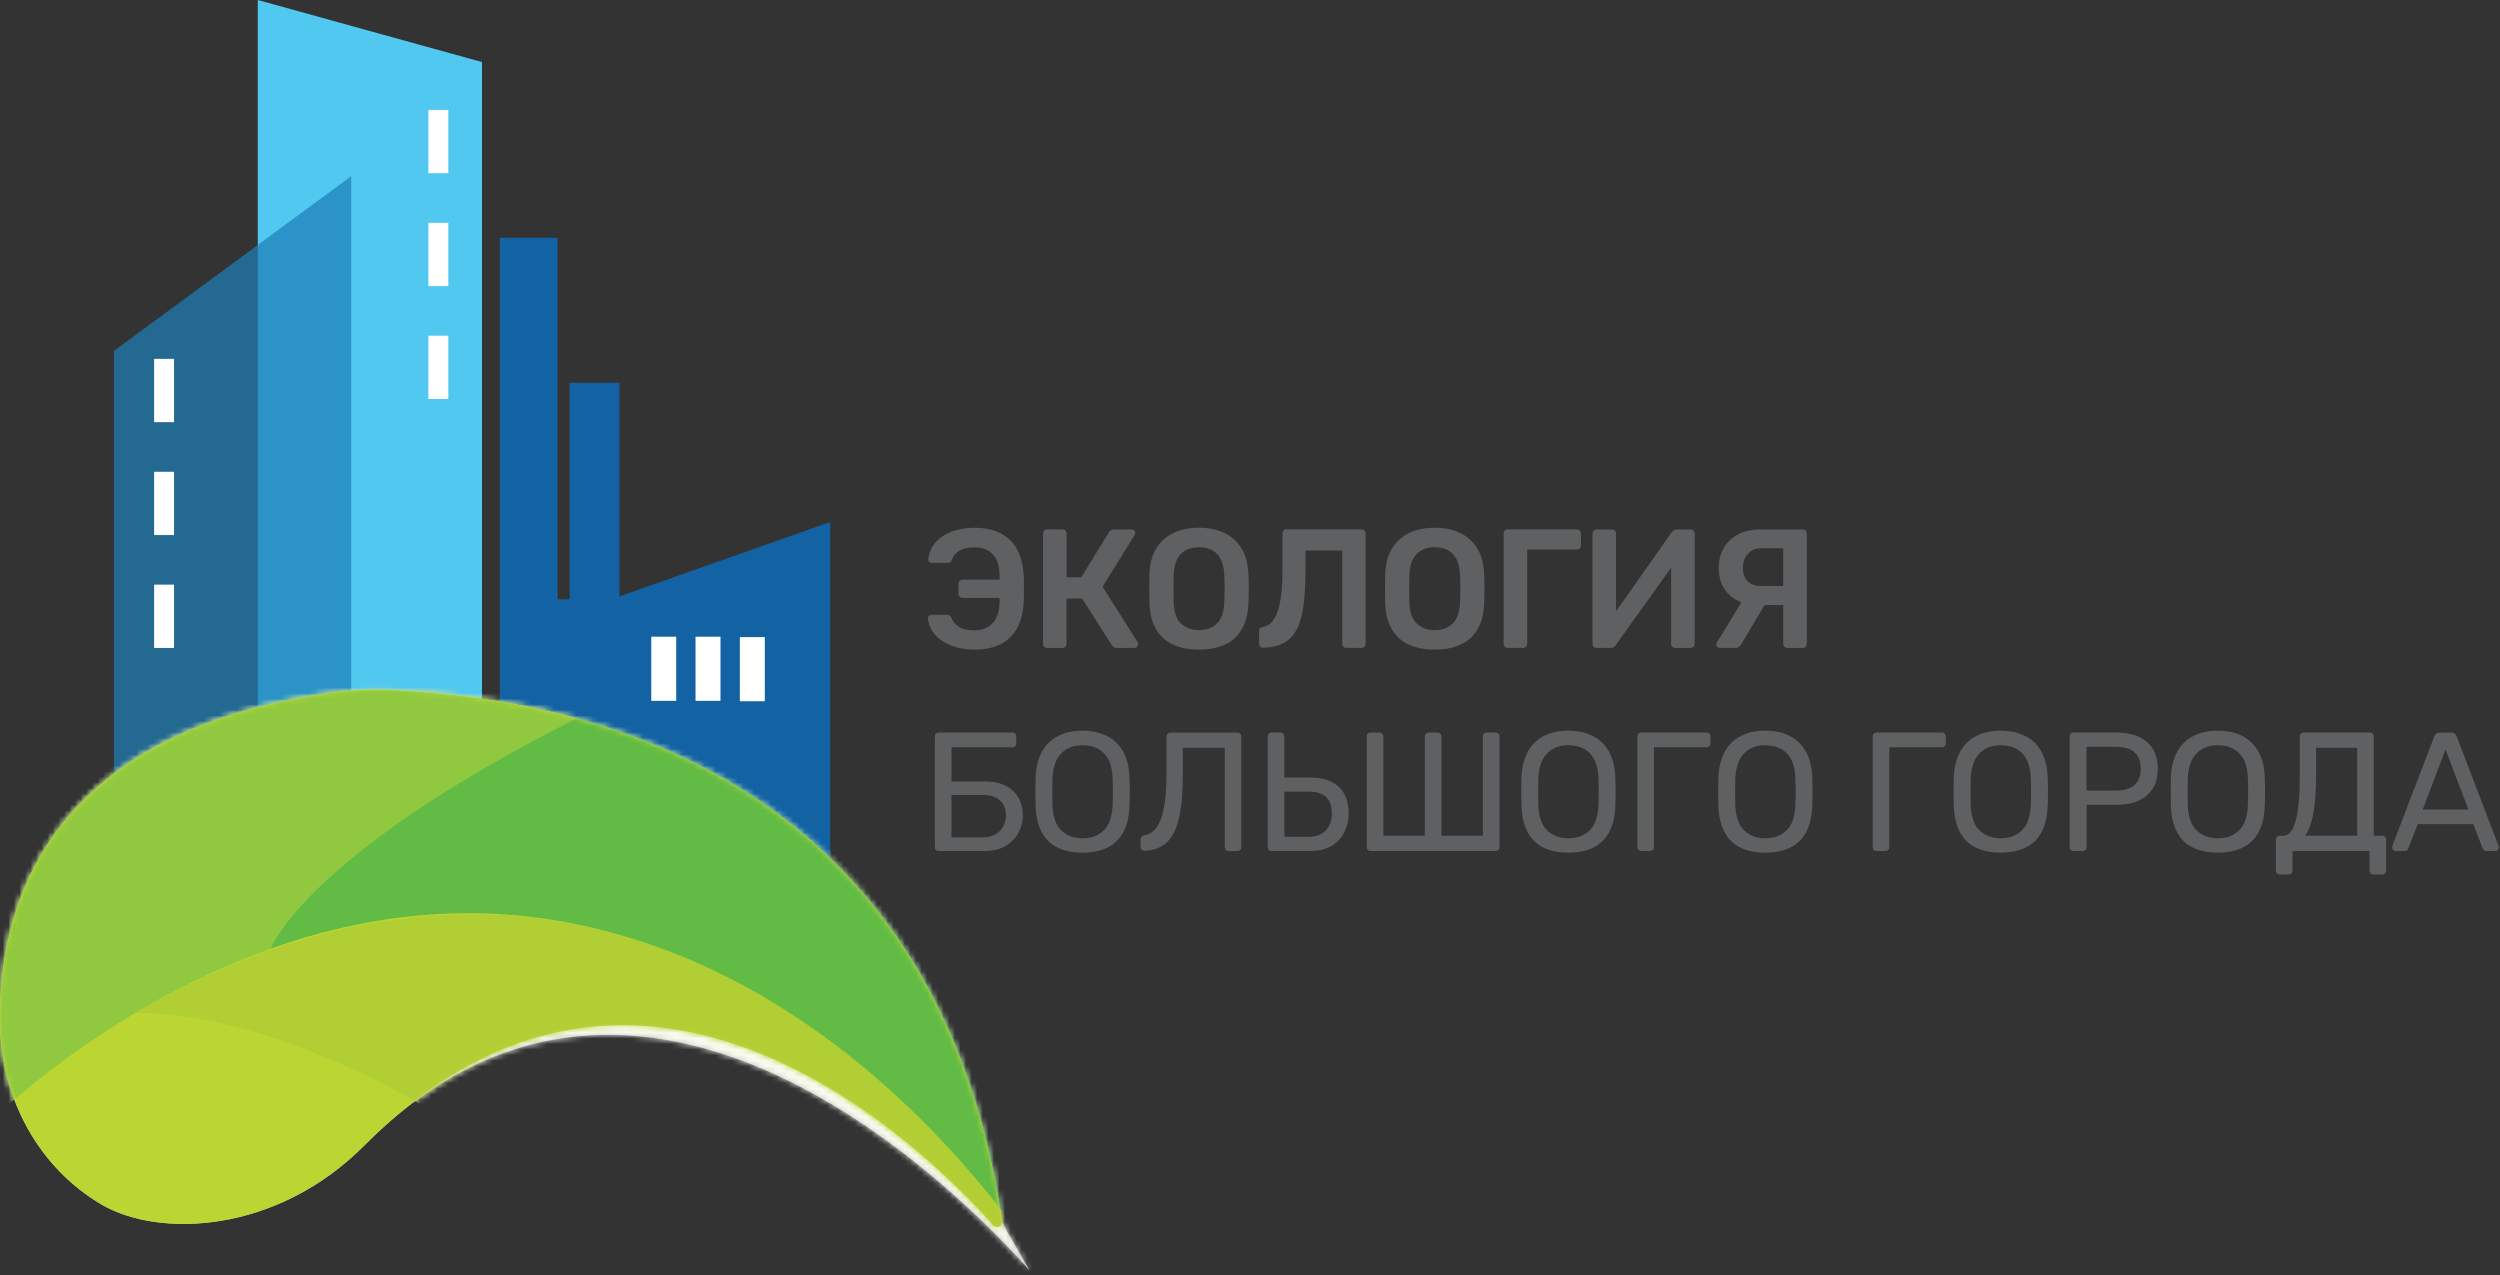 <svg width="449" height="229" viewBox="0 0 449 229" fill="none" xmlns="http://www.w3.org/2000/svg">
<rect x="0" y="0" width="449" height="229" fill="#333333" stroke="none"/>
<g style="mix-blend-mode:multiply">
<path d="M111.248 107.12V68.75H102.318V107.64H100.148V42.71H89.768V151.42H100.148V133.58H102.318V151.42H108.668H111.248L149.098 167.29V93.75L111.248 107.12Z" fill="#1363A4"/>
</g>
<path d="M116.968 125.87H121.448V114.35H116.968V125.87Z" fill="white"/>
<path d="M132.878 125.94H137.358V114.42H132.878V125.94Z" fill="white"/>
<path d="M124.918 125.87H129.398V114.35H124.918V125.87Z" fill="white"/>
<path d="M86.568 158.19L46.298 180.82V0L86.568 11.15V158.19Z" fill="#50C8F0"/>
<path opacity="0.72" d="M63.078 178.78L20.468 175.84V63.02L63.078 31.64V178.78Z" fill="#1E7EB8"/>
<path d="M80.518 19.74H76.938V31.11H80.518V19.74Z" fill="white"/>
<path d="M80.518 60.29H76.938V71.66H80.518V60.29Z" fill="white"/>
<path d="M80.518 40.02H76.938V51.389H80.518V40.02Z" fill="white"/>
<path opacity="0.68" d="M184.788 228.06C185.388 228.73 180.098 220.21 179.968 219.33C167.218 132.95 95.168 125.31 71.018 123.97C67.248 123.76 63.458 123.89 59.718 124.41C7.378 131.68 -0.432 164.02 0.018 184.26C0.308 197.37 6.948 209.74 18.308 216.37C28.458 222.29 49.578 221.69 65.478 205.68C115.488 155.35 173.388 215.18 184.788 228.04V228.06Z" fill="white"/>
<mask id="mask0_3308_4661" style="mask-type:luminance" maskUnits="userSpaceOnUse" x="0" y="123" width="185" height="106">
<path d="M184.788 228.06C185.388 228.73 180.098 220.21 179.968 219.33C167.218 132.95 95.168 125.31 71.018 123.97C67.248 123.76 63.458 123.89 59.718 124.41C7.378 131.68 -0.432 164.02 0.018 184.26C0.308 197.37 6.948 209.74 18.308 216.37C28.458 222.29 49.578 221.69 65.478 205.68C115.488 155.35 173.388 215.18 184.788 228.04V228.06Z" fill="white"/>
</mask>
<g mask="url(#mask0_3308_4661)">
<path opacity="0.7" d="M184.788 228.06C185.388 228.73 186.508 228.22 186.368 227.33C173.618 140.95 95.168 125.3 71.008 123.97C67.238 123.76 63.448 123.89 59.708 124.41C7.378 131.68 -0.432 164.02 0.018 184.26C0.308 197.37 6.948 209.74 18.308 216.37C28.458 222.29 49.578 221.69 65.478 205.68C115.488 155.35 173.388 215.18 184.788 228.04V228.06Z" fill="#C7DA3A"/>
<path d="M-10.222 209.54C-10.222 209.54 91.558 94.43 188.848 230.27L193.288 151.93L81.338 96.39L1.408 124.63L-36.472 184L-10.222 209.54Z" fill="white"/>
<path opacity="0.47" d="M48.598 170.389C48.598 170.389 56.578 148.679 126.028 118.559L43.418 109.779L-26.682 174.729L0.838 198.929C0.838 198.929 31.028 173.309 48.598 170.389Z" fill="white"/>
<path opacity="0.89" d="M24.248 181.96C24.248 181.96 55.818 179.38 103.448 217.39L188.858 230.28C188.858 230.28 126.578 122.89 24.248 181.96Z" fill="white"/>
</g>
<path d="M178.388 220.06C178.988 220.73 180.108 220.22 179.968 219.33C167.218 132.95 95.168 125.31 71.018 123.97C67.248 123.76 63.458 123.89 59.718 124.41C7.378 131.68 -0.432 164.02 0.018 184.26C0.308 197.37 6.948 209.74 18.308 216.37C28.458 222.29 49.578 221.69 65.478 205.68C115.488 155.35 166.988 207.18 178.388 220.04V220.06Z" fill="#BBD532"/>
<mask id="mask1_3308_4661" style="mask-type:luminance" maskUnits="userSpaceOnUse" x="0" y="123" width="180" height="98">
<path d="M178.388 220.06C178.988 220.73 180.108 220.22 179.968 219.33C167.218 132.95 95.168 125.31 71.018 123.97C67.248 123.76 63.458 123.89 59.718 124.41C7.378 131.68 -0.432 164.02 0.018 184.26C0.308 197.37 6.948 209.74 18.308 216.37C28.458 222.29 49.578 221.69 65.478 205.68C115.488 155.35 166.988 207.18 178.388 220.04V220.06Z" fill="white"/>
</mask>
<g mask="url(#mask1_3308_4661)">
<path opacity="0.82" d="M-10.222 209.54C-10.222 209.54 91.558 94.43 188.848 230.27L193.288 151.93L81.338 96.39L1.408 124.63L-36.472 184L-10.222 209.54Z" fill="#4DB648"/>
<path opacity="0.47" d="M48.598 170.389C48.598 170.389 56.578 148.679 126.028 118.559L43.418 109.779L-26.682 174.729L0.838 198.929C0.838 198.929 22.448 179.479 48.598 170.389Z" fill="#C6DA3B"/>
<path d="M24.248 181.96C24.248 181.96 55.818 179.38 103.448 217.39L188.858 230.28C188.858 230.28 126.578 122.89 24.248 181.96Z" fill="#B2CE35"/>
</g>
<path d="M31.258 64.45H27.678V75.82H31.258V64.45Z" fill="white"/>
<path d="M31.258 105H27.678V116.37H31.258V105Z" fill="white"/>
<path d="M31.258 84.731H27.678V96.1H31.258V84.731Z" fill="white"/>
<path d="M175.078 116.67C173.558 116.67 172.188 116.44 170.958 115.99C169.728 115.53 168.738 114.89 167.978 114.05C167.218 113.21 166.778 112.21 166.658 111.06C166.638 110.88 166.698 110.73 166.828 110.6C166.958 110.48 167.118 110.42 167.298 110.42H170.098C170.298 110.42 170.458 110.47 170.568 110.56C170.678 110.65 170.788 110.8 170.888 111C171.108 111.63 171.558 112.15 172.228 112.58C172.898 113.01 173.828 113.22 175.028 113.22C176.448 113.22 177.548 112.76 178.338 111.84C179.128 110.92 179.528 109.63 179.528 107.97V107.39H172.868C172.668 107.39 172.488 107.31 172.348 107.16C172.208 107.01 172.138 106.82 172.138 106.6V104.87C172.138 104.65 172.208 104.46 172.348 104.32C172.488 104.18 172.658 104.11 172.868 104.11H179.528V103.56C179.528 101.76 179.128 100.43 178.338 99.58C177.548 98.73 176.448 98.3 175.028 98.3C173.828 98.3 172.898 98.52 172.228 98.95C171.558 99.39 171.148 99.91 170.978 100.51C170.878 100.71 170.778 100.86 170.678 100.95C170.578 101.04 170.408 101.09 170.158 101.09H167.358C167.178 101.09 167.018 101.03 166.888 100.91C166.758 100.79 166.698 100.64 166.718 100.45C166.858 99.23 167.308 98.21 168.058 97.38C168.808 96.55 169.788 95.91 170.988 95.46C172.198 95.01 173.558 94.79 175.078 94.79C176.758 94.79 178.248 95.09 179.548 95.7C180.848 96.31 181.868 97.27 182.618 98.57C183.368 99.87 183.778 101.57 183.868 103.66C183.888 104.21 183.898 104.69 183.898 105.12V106.38C183.898 106.8 183.888 107.27 183.868 107.79C183.788 109.9 183.368 111.6 182.618 112.9C181.868 114.2 180.848 115.15 179.568 115.76C178.278 116.37 176.788 116.67 175.088 116.67H175.078Z" fill="#5F6062"/>
<path d="M188.058 116.36C187.858 116.36 187.678 116.29 187.538 116.16C187.398 116.03 187.328 115.85 187.328 115.63V95.84C187.328 95.62 187.398 95.44 187.538 95.29C187.678 95.14 187.848 95.08 188.058 95.08H190.828C191.048 95.08 191.228 95.15 191.358 95.29C191.488 95.43 191.558 95.61 191.558 95.84V103.68H194.198L199.148 95.63C199.248 95.47 199.388 95.34 199.558 95.24C199.728 95.14 199.958 95.09 200.238 95.09H203.248C203.448 95.09 203.608 95.15 203.718 95.27C203.828 95.39 203.888 95.54 203.888 95.73C203.888 95.83 203.848 95.95 203.768 96.1L198.028 105.37L204.318 115.34C204.378 115.4 204.408 115.51 204.408 115.67C204.408 115.85 204.338 116.01 204.208 116.16C204.078 116.3 203.908 116.37 203.708 116.37H200.578C200.318 116.37 200.118 116.31 199.988 116.19C199.858 116.07 199.748 115.96 199.668 115.86L194.348 107.5H191.548V115.64C191.548 115.84 191.478 116.02 191.348 116.16C191.218 116.3 191.038 116.37 190.818 116.37H188.048L188.058 116.36Z" fill="#5F6062"/>
<path d="M215.318 116.67C213.518 116.67 211.968 116.37 210.668 115.77C209.368 115.17 208.358 114.25 207.628 113C206.898 111.75 206.508 110.2 206.438 108.33C206.418 107.46 206.408 106.6 206.408 105.75C206.408 104.9 206.418 104.03 206.438 103.14C206.498 101.3 206.908 99.76 207.658 98.52C208.408 97.28 209.438 96.35 210.738 95.72C212.048 95.09 213.568 94.78 215.308 94.78C217.048 94.78 218.578 95.09 219.898 95.72C221.218 96.35 222.248 97.28 222.998 98.52C223.748 99.76 224.148 101.3 224.218 103.14C224.258 104.03 224.278 104.9 224.278 105.75C224.278 106.6 224.258 107.46 224.218 108.33C224.158 110.19 223.758 111.75 223.038 113C222.308 114.25 221.288 115.17 219.988 115.77C218.688 116.37 217.128 116.67 215.318 116.67ZM215.318 113.17C216.638 113.17 217.708 112.78 218.538 112C219.368 111.22 219.818 109.95 219.878 108.19C219.918 107.3 219.938 106.47 219.938 105.71C219.938 104.95 219.918 104.13 219.878 103.26C219.838 102.09 219.618 101.13 219.228 100.39C218.828 99.65 218.298 99.11 217.628 98.78C216.958 98.45 216.188 98.28 215.318 98.28C214.448 98.28 213.708 98.45 213.038 98.78C212.368 99.11 211.838 99.65 211.438 100.39C211.038 101.13 210.828 102.09 210.788 103.26C210.768 104.13 210.758 104.95 210.758 105.71C210.758 106.47 210.758 107.3 210.788 108.19C210.848 109.95 211.298 111.22 212.128 112C212.958 112.78 214.018 113.17 215.318 113.17Z" fill="#5F6062"/>
<path d="M241.788 116.36C241.588 116.36 241.408 116.29 241.268 116.15C241.128 116.01 241.058 115.84 241.058 115.63V98.88H234.458V102.71C234.458 105.14 234.328 107.22 234.078 108.94C233.828 110.66 233.418 112.06 232.848 113.12C232.278 114.18 231.508 114.97 230.538 115.49C229.568 116.01 228.348 116.29 226.888 116.33C226.688 116.35 226.508 116.28 226.358 116.13C226.208 115.98 226.128 115.8 226.128 115.6V113.32C226.128 112.89 226.358 112.65 226.828 112.59C227.438 112.49 227.958 112.21 228.388 111.74C228.828 111.27 229.188 110.61 229.478 109.76C229.768 108.91 229.988 107.85 230.128 106.58C230.268 105.31 230.338 103.84 230.338 102.16V95.81C230.338 95.61 230.408 95.44 230.548 95.29C230.688 95.14 230.858 95.08 231.068 95.08H244.498C244.718 95.08 244.898 95.15 245.048 95.29C245.188 95.43 245.258 95.61 245.258 95.84V115.63C245.258 115.83 245.188 116.01 245.048 116.15C244.908 116.29 244.728 116.36 244.498 116.36H241.758H241.788Z" fill="#5F6062"/>
<path d="M257.658 116.67C255.858 116.67 254.308 116.37 253.008 115.77C251.708 115.17 250.698 114.25 249.968 113C249.238 111.75 248.848 110.2 248.778 108.33C248.758 107.46 248.748 106.6 248.748 105.75C248.748 104.9 248.758 104.03 248.778 103.14C248.838 101.3 249.248 99.76 249.998 98.52C250.748 97.28 251.778 96.35 253.078 95.72C254.388 95.09 255.908 94.78 257.648 94.78C259.388 94.78 260.918 95.09 262.238 95.72C263.558 96.35 264.588 97.28 265.338 98.52C266.088 99.76 266.488 101.3 266.558 103.14C266.598 104.03 266.618 104.9 266.618 105.75C266.618 106.6 266.598 107.46 266.558 108.33C266.498 110.19 266.098 111.75 265.378 113C264.648 114.25 263.628 115.17 262.328 115.77C261.028 116.37 259.468 116.67 257.658 116.67ZM257.658 113.17C258.978 113.17 260.048 112.78 260.878 112C261.708 111.22 262.158 109.95 262.218 108.19C262.258 107.3 262.278 106.47 262.278 105.71C262.278 104.95 262.258 104.13 262.218 103.26C262.178 102.09 261.958 101.13 261.568 100.39C261.168 99.65 260.638 99.11 259.968 98.78C259.298 98.45 258.528 98.28 257.658 98.28C256.788 98.28 256.048 98.45 255.378 98.78C254.708 99.11 254.178 99.65 253.778 100.39C253.378 101.13 253.168 102.09 253.128 103.26C253.108 104.13 253.098 104.95 253.098 105.71C253.098 106.47 253.098 107.3 253.128 108.19C253.188 109.95 253.638 111.22 254.468 112C255.298 112.78 256.358 113.17 257.658 113.17Z" fill="#5F6062"/>
<path d="M270.788 116.36C270.588 116.36 270.408 116.29 270.268 116.15C270.128 116.01 270.058 115.84 270.058 115.63V95.84C270.058 95.62 270.128 95.44 270.268 95.29C270.408 95.14 270.578 95.08 270.788 95.08H283.188C283.408 95.08 283.598 95.15 283.738 95.29C283.878 95.43 283.948 95.61 283.948 95.84V97.97C283.948 98.17 283.878 98.35 283.738 98.49C283.598 98.63 283.418 98.7 283.188 98.7H274.288V115.63C274.288 115.83 274.218 116.01 274.088 116.15C273.958 116.29 273.778 116.36 273.558 116.36H270.788Z" fill="#5F6062"/>
<path d="M286.738 116.36C286.538 116.36 286.358 116.29 286.218 116.15C286.078 116.01 286.008 115.83 286.008 115.6V95.85C286.008 95.63 286.078 95.45 286.218 95.3C286.358 95.15 286.538 95.09 286.768 95.09H289.508C289.728 95.09 289.908 95.16 290.038 95.3C290.168 95.44 290.238 95.62 290.238 95.85V109.8L300.238 95.58C300.318 95.48 300.428 95.37 300.568 95.26C300.708 95.15 300.888 95.09 301.118 95.09H303.638C303.838 95.09 304.008 95.16 304.158 95.3C304.298 95.44 304.368 95.62 304.368 95.85V115.64C304.368 115.84 304.298 116.02 304.158 116.16C304.018 116.3 303.848 116.37 303.638 116.37H300.898C300.678 116.37 300.488 116.3 300.348 116.16C300.208 116.02 300.138 115.85 300.138 115.64V101.96L290.168 115.88C290.108 115.96 290.008 116.06 289.868 116.18C289.728 116.3 289.538 116.36 289.288 116.36H286.738Z" fill="#5F6062"/>
<path d="M308.868 116.36C308.708 116.36 308.568 116.3 308.438 116.18C308.308 116.06 308.258 115.91 308.258 115.72C308.258 115.62 308.288 115.51 308.348 115.39L313.358 107.21L317.368 107.88L312.838 115.54C312.718 115.74 312.568 115.93 312.398 116.1C312.228 116.27 311.968 116.36 311.618 116.36H308.848H308.868ZM321.028 116.36C320.828 116.36 320.648 116.29 320.498 116.15C320.348 116.01 320.268 115.84 320.268 115.63V108.67H315.798C314.378 108.67 313.138 108.4 312.058 107.86C310.978 107.32 310.158 106.55 309.568 105.55C308.978 104.55 308.688 103.35 308.688 101.95C308.688 100.69 308.968 99.55 309.538 98.52C310.108 97.49 310.948 96.66 312.078 96.03C313.198 95.4 314.598 95.09 316.258 95.09H323.768C323.988 95.09 324.168 95.16 324.298 95.3C324.428 95.44 324.498 95.61 324.498 95.82V115.64C324.498 115.84 324.428 116.02 324.298 116.16C324.168 116.3 323.988 116.37 323.768 116.37H321.028V116.36ZM316.438 105.24H320.268V98.46H316.438C315.368 98.46 314.528 98.79 313.928 99.45C313.328 100.11 313.028 100.95 313.028 101.99C313.028 103.03 313.308 103.85 313.878 104.41C314.448 104.97 315.298 105.25 316.428 105.25L316.438 105.24Z" fill="#5F6062"/>
<path d="M168.608 152.841C168.388 152.841 168.208 152.771 168.088 152.641C167.968 152.511 167.908 152.341 167.908 152.141V132.291C167.908 132.071 167.968 131.891 168.088 131.761C168.208 131.631 168.378 131.561 168.608 131.561H181.828C182.048 131.561 182.228 131.631 182.348 131.761C182.468 131.891 182.528 132.071 182.528 132.291V133.511C182.528 133.711 182.468 133.881 182.348 134.011C182.228 134.141 182.058 134.211 181.828 134.211H170.888V140.351H176.908C179.058 140.351 180.728 140.911 181.918 142.021C183.118 143.131 183.708 144.631 183.708 146.521C183.708 147.271 183.568 148.021 183.278 148.771C182.998 149.521 182.578 150.201 182.018 150.811C181.458 151.421 180.758 151.911 179.908 152.281C179.058 152.661 178.058 152.841 176.898 152.841H168.598H168.608ZM170.888 150.381H176.538C177.428 150.381 178.178 150.201 178.788 149.851C179.398 149.501 179.858 149.011 180.188 148.411C180.508 147.801 180.678 147.141 180.678 146.431C180.678 145.361 180.338 144.481 179.658 143.801C178.978 143.121 177.938 142.781 176.538 142.781H170.888V150.381Z" fill="#5F6062"/>
<path d="M194.408 153.14C192.688 153.14 191.208 152.84 189.968 152.24C188.728 151.64 187.778 150.72 187.108 149.47C186.438 148.22 186.068 146.66 185.988 144.77C185.968 143.88 185.958 143.02 185.958 142.2C185.958 141.38 185.968 140.52 185.988 139.63C186.068 137.77 186.458 136.21 187.158 134.96C187.858 133.71 188.828 132.78 190.078 132.16C191.328 131.54 192.768 131.23 194.408 131.23C196.048 131.23 197.528 131.54 198.768 132.16C200.018 132.78 200.988 133.71 201.698 134.96C202.408 136.21 202.788 137.76 202.848 139.63C202.888 140.52 202.908 141.38 202.908 142.2C202.908 143.02 202.888 143.88 202.848 144.77C202.788 146.65 202.418 148.22 201.738 149.47C201.058 150.72 200.098 151.64 198.868 152.24C197.628 152.84 196.138 153.14 194.398 153.14H194.408ZM194.408 150.56C195.968 150.56 197.238 150.09 198.218 149.16C199.198 148.23 199.728 146.72 199.818 144.63C199.858 143.72 199.878 142.9 199.878 142.18C199.878 141.46 199.858 140.66 199.818 139.76C199.778 138.36 199.518 137.23 199.048 136.36C198.568 135.49 197.938 134.85 197.148 134.45C196.358 134.05 195.448 133.84 194.408 133.84C193.368 133.84 192.528 134.04 191.738 134.45C190.948 134.86 190.318 135.49 189.838 136.36C189.358 137.23 189.098 138.37 189.028 139.76C189.008 140.65 188.998 141.46 188.998 142.18C188.998 142.9 189.008 143.72 189.028 144.63C189.108 146.72 189.648 148.23 190.638 149.16C191.628 150.09 192.888 150.56 194.408 150.56Z" fill="#5F6062"/>
<path d="M220.668 152.84C220.468 152.84 220.298 152.77 220.168 152.64C220.038 152.51 219.968 152.34 219.968 152.14V134.3H212.428V139.19C212.428 141.62 212.298 143.69 212.038 145.41C211.778 147.12 211.368 148.51 210.818 149.57C210.268 150.63 209.568 151.42 208.708 151.94C207.848 152.46 206.808 152.75 205.588 152.81C205.388 152.83 205.208 152.77 205.068 152.63C204.928 152.49 204.858 152.31 204.858 152.08V150.74C204.858 150.34 205.068 150.1 205.498 150.04C206.128 149.94 206.688 149.67 207.188 149.22C207.688 148.77 208.108 148.11 208.448 147.23C208.788 146.35 209.058 145.21 209.238 143.83C209.418 142.45 209.508 140.78 209.508 138.83V132.27C209.508 132.07 209.578 131.9 209.708 131.77C209.838 131.64 210.008 131.57 210.208 131.57H222.208C222.428 131.57 222.608 131.64 222.738 131.77C222.868 131.9 222.938 132.08 222.938 132.3V152.15C222.938 152.35 222.868 152.52 222.738 152.65C222.608 152.78 222.428 152.85 222.208 152.85H220.658L220.668 152.84Z" fill="#5F6062"/>
<path d="M228.388 152.841C228.168 152.841 227.988 152.771 227.868 152.641C227.748 152.511 227.688 152.341 227.688 152.141V132.261C227.688 132.061 227.748 131.891 227.868 131.761C227.988 131.631 228.158 131.561 228.388 131.561H229.938C230.158 131.561 230.338 131.631 230.468 131.761C230.598 131.891 230.668 132.061 230.668 132.261V139.641H235.288C237.518 139.641 239.228 140.191 240.428 141.301C241.628 142.401 242.218 144.021 242.218 146.151C242.218 147.301 241.968 148.391 241.468 149.421C240.968 150.451 240.208 151.271 239.188 151.901C238.168 152.531 236.858 152.841 235.278 152.841H228.378H228.388ZM230.668 150.291H235.048C236.368 150.291 237.388 149.911 238.118 149.141C238.848 148.371 239.208 147.361 239.208 146.101C239.208 144.841 238.868 143.831 238.178 143.171C237.488 142.511 236.448 142.181 235.048 142.181H230.668V150.291Z" fill="#5F6062"/>
<path d="M246.168 152.841C245.948 152.841 245.768 152.771 245.648 152.641C245.528 152.511 245.468 152.341 245.468 152.141V132.261C245.468 132.061 245.528 131.891 245.648 131.761C245.768 131.631 245.938 131.561 246.168 131.561H247.718C247.938 131.561 248.118 131.631 248.248 131.761C248.378 131.891 248.448 132.061 248.448 132.261V150.101H255.898V132.261C255.898 132.061 255.968 131.891 256.098 131.761C256.228 131.631 256.398 131.561 256.598 131.561H258.148C258.368 131.561 258.548 131.631 258.678 131.761C258.808 131.891 258.878 132.061 258.878 132.261V150.101H266.328V132.261C266.328 132.061 266.398 131.891 266.528 131.761C266.658 131.631 266.828 131.561 267.028 131.561H268.578C268.798 131.561 268.978 131.631 269.108 131.761C269.238 131.891 269.308 132.061 269.308 132.261V152.141C269.308 152.341 269.238 152.511 269.108 152.641C268.978 152.771 268.798 152.841 268.578 152.841H246.178H246.168Z" fill="#5F6062"/>
<path d="M281.668 153.14C279.948 153.14 278.468 152.84 277.228 152.24C275.988 151.64 275.038 150.72 274.368 149.47C273.698 148.22 273.328 146.66 273.248 144.77C273.228 143.88 273.218 143.02 273.218 142.2C273.218 141.38 273.228 140.52 273.248 139.63C273.328 137.77 273.718 136.21 274.418 134.96C275.118 133.71 276.088 132.78 277.338 132.16C278.588 131.54 280.028 131.23 281.668 131.23C283.308 131.23 284.788 131.54 286.028 132.16C287.278 132.78 288.248 133.71 288.958 134.96C289.668 136.21 290.048 137.76 290.108 139.63C290.148 140.52 290.168 141.38 290.168 142.2C290.168 143.02 290.148 143.88 290.108 144.77C290.048 146.65 289.678 148.22 288.998 149.47C288.318 150.72 287.358 151.64 286.128 152.24C284.888 152.84 283.398 153.14 281.658 153.14H281.668ZM281.668 150.56C283.228 150.56 284.498 150.09 285.478 149.16C286.458 148.23 286.988 146.72 287.078 144.63C287.118 143.72 287.138 142.9 287.138 142.18C287.138 141.46 287.118 140.66 287.078 139.76C287.038 138.36 286.778 137.23 286.308 136.36C285.828 135.49 285.198 134.85 284.408 134.45C283.618 134.05 282.708 133.84 281.668 133.84C280.628 133.84 279.788 134.04 278.998 134.45C278.208 134.86 277.578 135.49 277.098 136.36C276.618 137.23 276.358 138.37 276.288 139.76C276.268 140.65 276.258 141.46 276.258 142.18C276.258 142.9 276.268 143.72 276.288 144.63C276.368 146.72 276.908 148.23 277.898 149.16C278.888 150.09 280.148 150.56 281.668 150.56Z" fill="#5F6062"/>
<path d="M294.768 152.841C294.548 152.841 294.368 152.771 294.248 152.641C294.128 152.511 294.068 152.341 294.068 152.141V132.291C294.068 132.071 294.128 131.891 294.248 131.761C294.368 131.631 294.538 131.561 294.768 131.561H306.468C306.688 131.561 306.868 131.631 306.998 131.761C307.128 131.891 307.198 132.071 307.198 132.291V133.511C307.198 133.711 307.128 133.881 306.998 134.011C306.868 134.141 306.688 134.211 306.468 134.211H297.048V152.141C297.048 152.341 296.978 152.511 296.848 152.641C296.718 152.771 296.538 152.841 296.318 152.841H294.768Z" fill="#5F6062"/>
<path d="M317.038 153.14C315.318 153.14 313.838 152.84 312.598 152.24C311.358 151.64 310.408 150.72 309.738 149.47C309.068 148.22 308.698 146.66 308.618 144.77C308.598 143.88 308.588 143.02 308.588 142.2C308.588 141.38 308.598 140.52 308.618 139.63C308.698 137.77 309.088 136.21 309.788 134.96C310.488 133.71 311.458 132.78 312.708 132.16C313.958 131.54 315.398 131.23 317.038 131.23C318.678 131.23 320.158 131.54 321.398 132.16C322.648 132.78 323.618 133.71 324.328 134.96C325.038 136.21 325.418 137.76 325.478 139.63C325.518 140.52 325.538 141.38 325.538 142.2C325.538 143.02 325.518 143.88 325.478 144.77C325.418 146.65 325.048 148.22 324.368 149.47C323.688 150.72 322.728 151.64 321.498 152.24C320.258 152.84 318.768 153.14 317.028 153.14H317.038ZM317.038 150.56C318.598 150.56 319.868 150.09 320.848 149.16C321.828 148.23 322.358 146.72 322.448 144.63C322.488 143.72 322.508 142.9 322.508 142.18C322.508 141.46 322.488 140.66 322.448 139.76C322.408 138.36 322.148 137.23 321.678 136.36C321.198 135.49 320.568 134.85 319.778 134.45C318.988 134.05 318.078 133.84 317.038 133.84C315.998 133.84 315.158 134.04 314.368 134.45C313.578 134.86 312.948 135.49 312.468 136.36C311.988 137.23 311.728 138.37 311.658 139.76C311.638 140.65 311.628 141.46 311.628 142.18C311.628 142.9 311.638 143.72 311.658 144.63C311.738 146.72 312.278 148.23 313.268 149.16C314.258 150.09 315.518 150.56 317.038 150.56Z" fill="#5F6062"/>
<path d="M337.038 152.841C336.818 152.841 336.638 152.771 336.518 152.641C336.398 152.511 336.338 152.341 336.338 152.141V132.291C336.338 132.071 336.398 131.891 336.518 131.761C336.638 131.631 336.808 131.561 337.038 131.561H348.738C348.958 131.561 349.138 131.631 349.268 131.761C349.398 131.891 349.468 132.071 349.468 132.291V133.511C349.468 133.711 349.398 133.881 349.268 134.011C349.138 134.141 348.958 134.211 348.738 134.211H339.318V152.141C339.318 152.341 339.248 152.511 339.118 152.641C338.988 152.771 338.808 152.841 338.588 152.841H337.038Z" fill="#5F6062"/>
<path d="M359.318 153.14C357.598 153.14 356.118 152.84 354.878 152.24C353.638 151.64 352.688 150.72 352.018 149.47C351.348 148.22 350.978 146.66 350.898 144.77C350.878 143.88 350.868 143.02 350.868 142.2C350.868 141.38 350.878 140.52 350.898 139.63C350.978 137.77 351.368 136.21 352.068 134.96C352.768 133.71 353.738 132.78 354.988 132.16C356.238 131.54 357.678 131.23 359.318 131.23C360.958 131.23 362.438 131.54 363.678 132.16C364.928 132.78 365.898 133.71 366.608 134.96C367.318 136.21 367.698 137.76 367.758 139.63C367.798 140.52 367.818 141.38 367.818 142.2C367.818 143.02 367.798 143.88 367.758 144.77C367.698 146.65 367.328 148.22 366.648 149.47C365.968 150.72 365.008 151.64 363.778 152.24C362.538 152.84 361.048 153.14 359.308 153.14H359.318ZM359.318 150.56C360.878 150.56 362.148 150.09 363.128 149.16C364.108 148.23 364.638 146.72 364.728 144.63C364.768 143.72 364.788 142.9 364.788 142.18C364.788 141.46 364.768 140.66 364.728 139.76C364.688 138.36 364.428 137.23 363.958 136.36C363.478 135.49 362.848 134.85 362.058 134.45C361.268 134.05 360.358 133.84 359.318 133.84C358.278 133.84 357.438 134.04 356.648 134.45C355.858 134.86 355.228 135.49 354.748 136.36C354.268 137.23 354.008 138.37 353.938 139.76C353.918 140.65 353.908 141.46 353.908 142.18C353.908 142.9 353.918 143.72 353.938 144.63C354.018 146.72 354.558 148.23 355.548 149.16C356.538 150.09 357.798 150.56 359.318 150.56Z" fill="#5F6062"/>
<path d="M372.418 152.841C372.198 152.841 372.018 152.771 371.898 152.641C371.778 152.511 371.718 152.341 371.718 152.141V132.291C371.718 132.071 371.778 131.891 371.898 131.761C372.018 131.631 372.188 131.561 372.418 131.561H380.138C381.638 131.561 382.938 131.801 384.048 132.291C385.148 132.781 386.008 133.501 386.618 134.461C387.228 135.421 387.528 136.621 387.528 138.061C387.528 139.501 387.228 140.691 386.618 141.651C386.008 142.601 385.158 143.321 384.048 143.811C382.948 144.301 381.638 144.541 380.138 144.541H374.758V152.141C374.758 152.341 374.688 152.511 374.558 152.641C374.428 152.771 374.248 152.841 374.028 152.841H372.418ZM374.728 141.991H379.988C381.488 141.991 382.608 141.661 383.358 140.991C384.108 140.321 384.478 139.351 384.478 138.071C384.478 136.791 384.118 135.841 383.388 135.151C382.658 134.461 381.528 134.121 379.988 134.121H374.728V141.991Z" fill="#5F6062"/>
<path d="M398.308 153.14C396.588 153.14 395.108 152.84 393.868 152.24C392.628 151.64 391.678 150.72 391.008 149.47C390.338 148.22 389.968 146.66 389.888 144.77C389.868 143.88 389.858 143.02 389.858 142.2C389.858 141.38 389.868 140.52 389.888 139.63C389.968 137.77 390.358 136.21 391.058 134.96C391.758 133.71 392.728 132.78 393.978 132.16C395.228 131.54 396.668 131.23 398.308 131.23C399.948 131.23 401.428 131.54 402.668 132.16C403.918 132.78 404.888 133.71 405.598 134.96C406.308 136.21 406.688 137.76 406.748 139.63C406.788 140.52 406.808 141.38 406.808 142.2C406.808 143.02 406.788 143.88 406.748 144.77C406.688 146.65 406.318 148.22 405.638 149.47C404.958 150.72 403.998 151.64 402.768 152.24C401.528 152.84 400.038 153.14 398.298 153.14H398.308ZM398.308 150.56C399.868 150.56 401.138 150.09 402.118 149.16C403.098 148.23 403.628 146.72 403.718 144.63C403.758 143.72 403.778 142.9 403.778 142.18C403.778 141.46 403.758 140.66 403.718 139.76C403.678 138.36 403.418 137.23 402.948 136.36C402.468 135.49 401.838 134.85 401.048 134.45C400.258 134.05 399.348 133.84 398.308 133.84C397.268 133.84 396.428 134.04 395.638 134.45C394.848 134.86 394.218 135.49 393.738 136.36C393.258 137.23 392.998 138.37 392.928 139.76C392.908 140.65 392.898 141.46 392.898 142.18C392.898 142.9 392.908 143.72 392.928 144.63C393.008 146.72 393.548 148.23 394.538 149.16C395.528 150.09 396.788 150.56 398.308 150.56Z" fill="#5F6062"/>
<path d="M409.458 157.061C409.258 157.061 409.088 157.001 408.958 156.881C408.828 156.761 408.758 156.591 408.758 156.361V150.801C408.758 150.601 408.828 150.431 408.958 150.301C409.088 150.171 409.258 150.101 409.458 150.101H410.098C410.588 150.101 411.008 149.881 411.378 149.431C411.748 148.981 412.048 148.301 412.308 147.381C412.558 146.461 412.748 145.291 412.868 143.871C412.988 142.451 413.048 140.771 413.048 138.821V132.261C413.048 132.061 413.118 131.891 413.248 131.761C413.378 131.631 413.548 131.561 413.748 131.561H425.598C425.818 131.561 425.998 131.631 426.128 131.761C426.258 131.891 426.328 132.071 426.328 132.291V150.101H427.818C428.038 150.101 428.218 150.171 428.348 150.301C428.478 150.431 428.548 150.601 428.548 150.801V156.361C428.548 156.561 428.478 156.731 428.348 156.861C428.218 156.991 428.038 157.061 427.818 157.061H426.268C426.048 157.061 425.878 156.991 425.748 156.861C425.628 156.731 425.568 156.561 425.568 156.361V152.831H411.738V156.361C411.738 156.561 411.668 156.731 411.538 156.861C411.408 156.991 411.228 157.061 411.008 157.061H409.458ZM413.988 150.101H423.348V134.301H415.968V139.191C415.968 142.071 415.798 144.391 415.468 146.151C415.138 147.911 414.638 149.231 413.998 150.101H413.988Z" fill="#5F6062"/>
<path d="M430.248 152.84C430.088 152.84 429.948 152.78 429.818 152.66C429.698 152.54 429.638 152.4 429.638 152.23C429.638 152.13 429.648 152.02 429.668 151.9L437.208 132.24C437.288 132.04 437.398 131.87 437.538 131.75C437.678 131.63 437.888 131.57 438.178 131.57H440.248C440.508 131.57 440.718 131.63 440.868 131.75C441.018 131.87 441.138 132.03 441.218 132.24L448.728 151.9C448.768 152.02 448.788 152.13 448.788 152.23C448.788 152.39 448.728 152.53 448.608 152.66C448.488 152.79 448.348 152.84 448.178 152.84H446.628C446.388 152.84 446.208 152.78 446.098 152.66C445.988 152.54 445.908 152.43 445.868 152.33L444.198 148.01H434.228L432.558 152.33C432.538 152.43 432.468 152.54 432.348 152.66C432.228 152.78 432.048 152.84 431.798 152.84H430.248ZM435.108 145.39H443.318L439.218 134.6L435.118 145.39H435.108Z" fill="#5F6062"/>
</svg>
